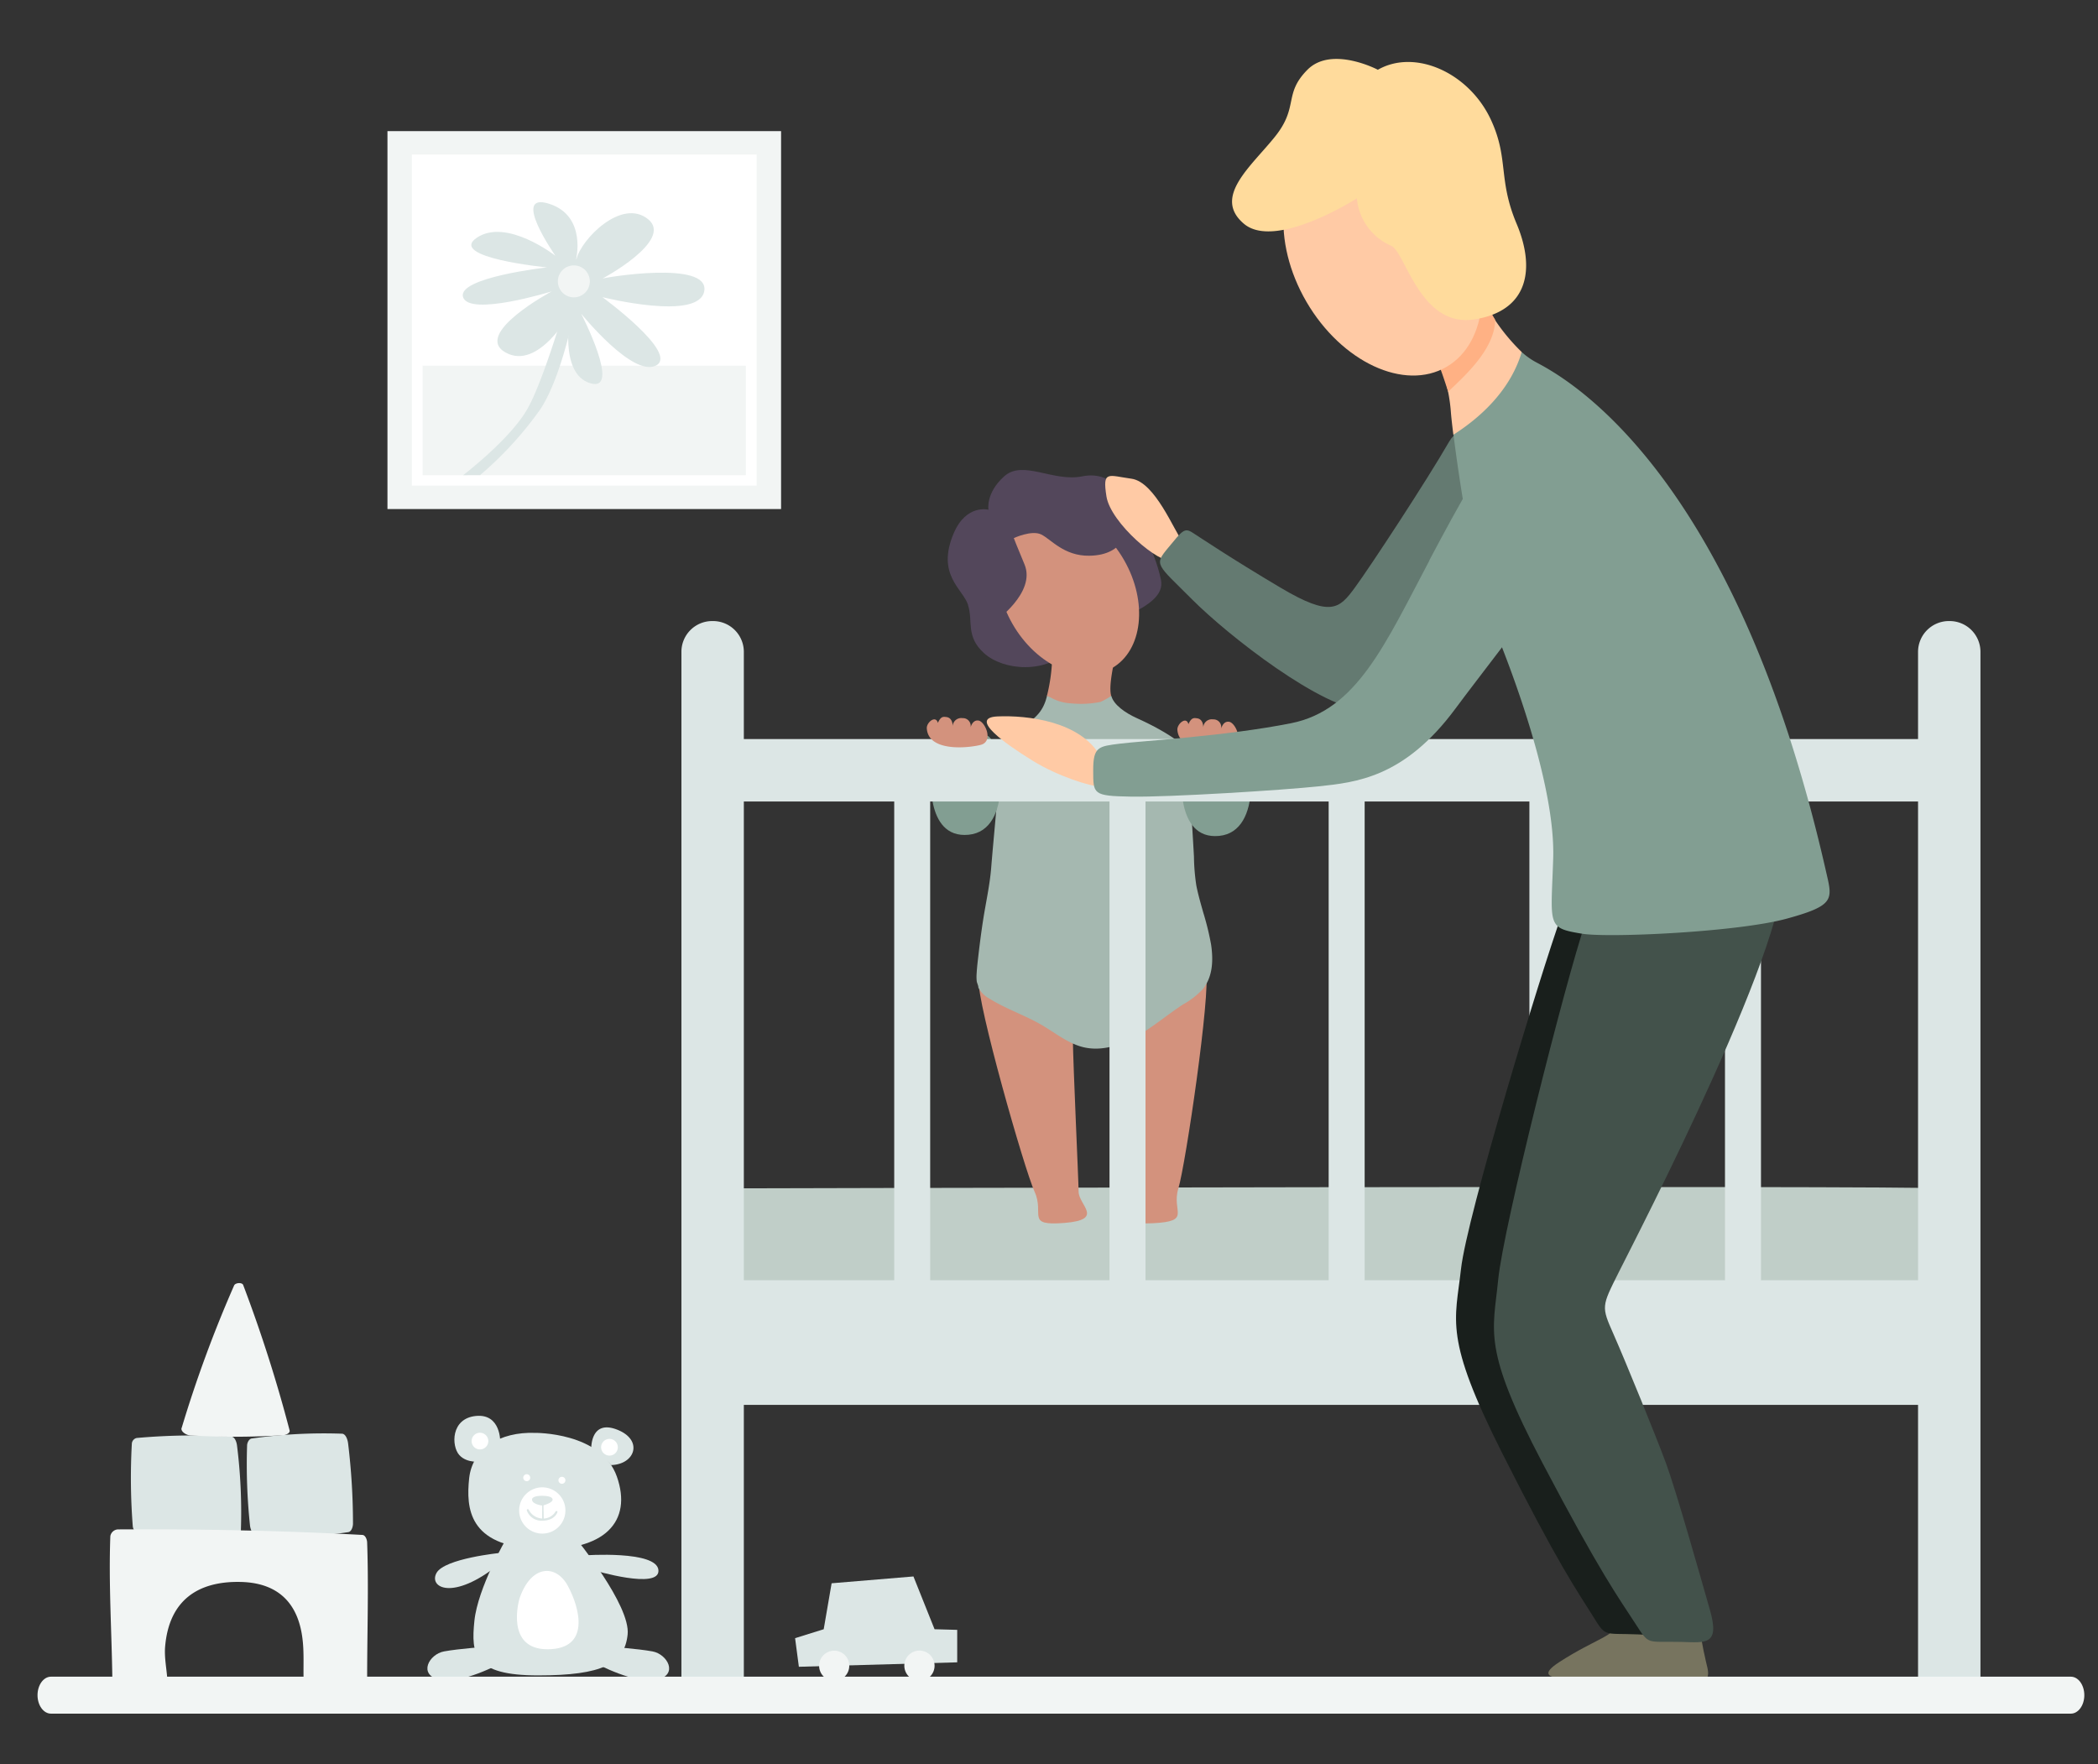 <svg xmlns="http://www.w3.org/2000/svg" viewBox="0 0 440 370"><rect x="0" y="0" width="440" height="370" fill="#333333" stroke="none"/><defs><style>.cls-1{fill:#c0cec8;}.cls-1,.cls-10,.cls-11,.cls-12,.cls-13,.cls-17,.cls-2,.cls-3,.cls-4,.cls-5,.cls-6,.cls-7,.cls-8,.cls-9{fill-rule:evenodd;}.cls-2{fill:#53475b;}.cls-3{fill:#d3927d;}.cls-4{fill:#a5b8b0;}.cls-5{fill:#829e92;}.cls-14,.cls-6{fill:#dce6e5;}.cls-7{fill:#ffcaa5;}.cls-8{fill:#77745f;}.cls-9{fill:#191f1c;}.cls-10{fill:#43524b;}.cls-11{fill:#647a71;}.cls-12{fill:#ffb184;}.cls-13{fill:#ffdb9c;}.cls-15{fill:#fff;}.cls-16,.cls-17{fill:#f2f5f4;}</style></defs><g id="Laurine_Organisation_événement_asso-A_C" data-name="Laurine Organisation événement asso-A&amp;C"><path class="cls-1" d="M148.35,249.24s252.63-.67,258.86,0S404,277,404,277l-255.65,6.46V249.24Z"/><path class="cls-2" d="M203,126.86c1.14,3.39-.56,6.56,3.38,10.13s13,4.61,18.43-1.13,20-7.82,18.67-14.27-4.9-11.6-6-14.69-4.39-8.24-10.51-7-12.42-3.55-16.37,0-3.29,7-3.29,7-4.66-1.24-7.29,4.93c-3.71,8.7,1.88,11.64,3,15Z"/><path class="cls-3" d="M225,217.76c.07,6,1.18,29.37,1.21,32.18s5.51,5.86-3,6.54c-8.23.65-4.08-1.85-6.23-6.54s-12.14-39.76-11.73-44.43,19.72,6.27,19.79,12.25Z"/><path class="cls-3" d="M234.94,218.4c.71,5.93,2.68,29.27,3,32.06s-4.68,6.53,3.88,6.08c8.24-.43,3.8-2.37,5.31-7.3s6.82-41,5.8-45.58-18.72,8.81-18,14.74Z"/><path class="cls-4" d="M254,198.13a57,57,0,0,0-1.64-6.72c-.53-1.89-1.08-3.77-1.46-5.69a44,44,0,0,1-.5-6.06c-.11-2.06-.24-4.12-.36-6.18q-.33-5.21-.69-10.42c0-.21-.14-3.62-.26-3.64s-39.18-5.54-39.53,1.57-1.12,14-1.69,21.07c-.3,3.66-1.12,7.24-1.68,10.86-.39,2.49-.71,5-1,7.48-.14,1.22-.29,2.45-.36,3.68a8.81,8.81,0,0,0,0,1.54c0,.48.36,1,.36,1.5a5.55,5.55,0,0,0,2.33,2.32c3.5,2.19,7.49,3.49,11.05,5.58,2.84,1.66,5.47,3.85,8.67,4.61,3.93.93,8.06-.48,11.54-2.52,3.27-1.92,6.18-4.4,9.35-6.47a16.38,16.38,0,0,0,4.16-3.23C254.34,204.82,254.48,201.45,254,198.13Z"/><path class="cls-4" d="M220.07,145.81c2.28-.09,13,.13,13,.13.48,1.85,2.88,3.56,5.37,4.68,14.37,6.49,15,12.19,8.52,10.71,0,0-39.19-4.5-33.17-8.42,3.77-2.46,5.05-3.89,5.85-7.15h.23Z"/><path class="cls-3" d="M219.54,146.05a37.34,37.34,0,0,0,1.12-7.84c-.26-5.18,15.11-9.67,13.1,0-.85,4.12-1.08,6.36-.72,7.73a13,13,0,0,1-2.25,1.27,20.81,20.81,0,0,1-6.06.31,10.65,10.65,0,0,1-2.58-.45,12.43,12.43,0,0,1-1.46-.6C220.59,146.41,219.58,145.85,219.54,146.05Z"/><path class="cls-3" d="M214.84,108.16c6.45-3.71,15.8.44,20.88,9.26s3.95,19-2.5,22.7-15.8-.44-20.87-9.26-4-19,2.49-22.7Z"/><path class="cls-5" d="M195.31,161.58s-1.58,14.39,7.81,13.49,7-18,4.32-20.55c-2.12-2-12.13,7.06-12.13,7.06Z"/><path class="cls-5" d="M247.87,161.82s-1.58,14.39,7.8,13.49,7-18.05,4.33-20.55c-2.13-2-12.13,7.06-12.13,7.06Z"/><path class="cls-2" d="M208.55,130.43s8.81-6.11,6.31-12.07c-1.62-3.85-2.24-5.51-2.24-5.51s3.73-1.74,5.75-.76,4.76,4.55,10.1,4.46c7.73-.12,7.91-6,7.91-6l-5.56-8-9.54-1-10.54,2.26-7.69,10.71,5.5,15.88Z"/><path class="cls-6" d="M156,136.71a6.46,6.46,0,0,0-6.46-6.46h-.18a6.45,6.45,0,0,0-6.45,6.45V351.63a1.94,1.94,0,0,0,1.94,1.94h9.21a1.93,1.93,0,0,0,1.37-.56,2,2,0,0,0,.57-1.37V136.71Z"/><path class="cls-6" d="M415.35,136.71a6.46,6.46,0,0,0-6.46-6.46h-.17a6.47,6.47,0,0,0-6.46,6.45V351.63a1.94,1.94,0,0,0,1.94,1.94h9.22a1.93,1.93,0,0,0,1.93-1.93V136.71Z"/><path class="cls-6" d="M149.62,155a6.45,6.45,0,0,0-6.46,6.46v.18a6.45,6.45,0,0,0,6.45,6.45H407.4a1.95,1.95,0,0,0,1.94-1.94v-9.22A1.95,1.95,0,0,0,407.4,155Z"/><path class="cls-6" d="M154.76,268.5A6.46,6.46,0,0,0,148.3,275v13.18a6.45,6.45,0,0,0,6.45,6.45H412.54a1.91,1.91,0,0,0,1.93-1.93V270.43a1.93,1.93,0,0,0-1.93-1.93Z"/><path class="cls-6" d="M195.08,164.48a3.77,3.77,0,0,0-3.78-3.78h0a3.77,3.77,0,0,0-2.66,1.11,3.73,3.73,0,0,0-1.1,2.66V271.06a1.93,1.93,0,0,0,1.93,1.94h3.68a2,2,0,0,0,1.37-.57,1.92,1.92,0,0,0,.56-1.36V164.48Z"/><path class="cls-6" d="M240.24,163a3.78,3.78,0,0,0-3.78-3.78h0a3.73,3.73,0,0,0-2.66,1.1,3.77,3.77,0,0,0-1.11,2.66V271.06a1.95,1.95,0,0,0,1.94,1.94h3.68a1.93,1.93,0,0,0,1.93-1.93V163Z"/><path class="cls-6" d="M286.2,168a3.78,3.78,0,0,0-3.78-3.77h0a3.76,3.76,0,0,0-3.77,3.76V268.32a1.94,1.94,0,0,0,1.93,1.94h3.69a1.92,1.92,0,0,0,1.36-.56,2,2,0,0,0,.57-1.37V168Z"/><path class="cls-6" d="M328.3,165.31a3.79,3.79,0,0,0-3.78-3.78h0a3.79,3.79,0,0,0-3.77,3.77V271a1.95,1.95,0,0,0,1.94,1.94h3.68A1.94,1.94,0,0,0,328.3,271V165.31Z"/><path class="cls-6" d="M369.32,168a3.77,3.77,0,0,0-3.78-3.77h0a3.76,3.76,0,0,0-3.77,3.76V268.32a1.94,1.94,0,0,0,1.94,1.94h3.67a1.93,1.93,0,0,0,1.37-.56,2,2,0,0,0,.57-1.37V168Z"/><path class="cls-3" d="M194.37,152.74c-.06-1.26,1.89-2.82,2.32-1.13.64-1.42,1.15-1.3,1.78-1.23,1.45.17,1.33,2,1.33,2a1.79,1.79,0,0,1,2.06-1.77,1.63,1.63,0,0,1,1.65,2.1s.37-1.83,1.73-1.59,3.23,4.41.39,5.11-11,1.44-11.26-3.52Z"/><path class="cls-3" d="M246.92,153c0-1.26,1.9-2.82,2.32-1.13.64-1.42,1.15-1.3,1.78-1.23,1.46.17,1.33,2,1.33,2a1.79,1.79,0,0,1,2.06-1.77,1.63,1.63,0,0,1,1.65,2.1s.37-1.83,1.74-1.59,3.22,4.41.38,5.11-11,1.44-11.26-3.52Z"/><path class="cls-7" d="M304.8,91.13c-.24-1.89-.41-3.44-.5-4.5a35.21,35.21,0,0,0-1.46-7.87c-3.2-11,1-17,8.09-16.15a41.23,41.23,0,0,0,8.18,11.19C323,92,314.43,94.87,304.8,91.13Z"/><path class="cls-8" d="M346.94,340.27s.58,3.73,1.31,6.76,1.57,5-6.77,4.81-22.26,1.77-14.45-3.27,12-5.52,12.05-8.3,7.86,0,7.86,0Z"/><path class="cls-9" d="M327.41,192.19c-4.36,12.17-19.78,62.95-21,73.93s-3.65,14.28,8.65,38.66c11.79,23.38,15.46,28.47,18.84,33.89,3,4.81,2.16,3.79,9.64,4.1,5,.2,8.12,1,6.13-6.58s-6.71-25.26-8.72-31-8.06-21.35-10.55-27.23-2.4-5.8,1.3-12.93,39.16-72.73,35.67-85.56-35.55.52-39.92,12.69Z"/><path class="cls-8" d="M356.49,341.8s.58,3.73,1.31,6.76,1.57,5-6.77,4.81-22.26,1.77-14.45-3.27,12-5.52,12.05-8.3,7.86,0,7.86,0Z"/><path class="cls-10" d="M332.44,193.68c-4.16,12.24-17.15,63.66-18.23,74.66s-3.41,14.34,9.3,38.51c12.18,23.17,15.93,28.21,19.4,33.56,3.09,4.77,2.23,3.76,9.71,3.94,5,.12,8.14.82,6-6.68s-7.13-25.14-9.23-30.82-8.42-21.21-11-27.05-2.51-5.75,1.08-12.94,37.93-73.38,34.23-86.16-37.11.73-41.27,13Z"/><path class="cls-7" d="M248,113.56c-1.74-2.17-5.74-12.47-10.69-13.16s-6.13-1.8-5.26,3.72S243.2,118.47,246,117.57c0,0,3.81-1.84,2.08-4Z"/><path class="cls-11" d="M303.88,92.69c-4.49,7.83-16.49,26.14-19.74,30.56s-5,6.28-15.58,0-16.76-10.46-18.47-11.55-2.12-.41-5.12,3.21-2.4,3.35,5.12,10.88,27.29,23,36.52,23.25,31.85-47.19,31.85-47.19-10.09-17-14.58-9.16Z"/><path class="cls-7" d="M230.76,165c-2.14-.14-8.75-2.1-14.22-5.48s-13.58-9-7.33-9.27,17.38,1,21.55,8.35,2.14,6.55,0,6.4Z"/><path class="cls-5" d="M319.11,73.8A15,15,0,0,0,322,75.89c4.76,2.57,41.34,20.61,60.92,106.7,1.37,6,2.14,7.24-8.18,10.07s-37.38,4.06-42.89,3.17c-3.26-.53-4.93-.9-5.73-2.29-1.07-1.82-.64-5.41-.38-13.45.51-15.64-9-40.44-13-49.93-3.41-8-6.63-28.67-7.91-39,5-3.18,11.8-8.86,14.31-17.33Z"/><path class="cls-12" d="M304.23,61.09c2.45-1.59,4.93-2.05,5.92,0l3.43,6c-.12,5.88-5.74,11.18-9.87,15.06-.54-1.69-2.12-6.64-3.06-8.07a103.64,103.64,0,0,1,3.58-13Z"/><path class="cls-7" d="M306,44.67c7.38,12.67,6.2,27.12-2.63,32.27s-22-1-29.37-13.63-6.19-27.12,2.64-32.26,22,1,29.36,13.62Z"/><path class="cls-5" d="M299.8,117.52c-9.29,17.55-15.24,31.41-29,34.15s-31.45,3.72-35.91,4.29-5.63.59-5.62,5.59-.1,5.38,7.89,5.52c8.19.14,32-1.37,39.33-2.15,7.85-.84,18-1.78,28.73-16.28s33.95-42.21,31.8-54.12c-1.86-10.39-10.6-16-21-3.87-4.51,5.27-9.52,14.15-16.26,26.87Z"/><path class="cls-13" d="M267.42,28.63c-5,6.26-13.17,12.7-6.54,18.3s23.69-5.33,23.69-5.33a12,12,0,0,0,7.21,9.95c3,1.36,6.05,17.24,17.46,15.43S322,56.26,318.07,46.93s-1.61-13.64-5.37-21.77c-4.57-9.9-15.91-15-23.73-10.53,0,0-9.7-5.11-14.77,0s-1.77,7.74-6.78,14Z"/><path class="cls-14" d="M112.2,300.51s13.88-.2,17.17,9.16-2.45,15.82-16.78,15.17-14.85-8.52-14.2-14.78,6.45-9.81,13.81-9.55Z"/><path class="cls-14" d="M124,303.93s-.26-6.26,5.35-4.13,3.93,7.32-1.19,7.46a16,16,0,0,0-4.16-3.33Z"/><path class="cls-14" d="M104.91,302.44s.19-6-5.1-5.48-5.16,6.32-3.49,8.19,4.78,1.36,4.78,1.36l3.81-4.07Z"/><path class="cls-14" d="M106.2,322.65s-6,10.33-6.71,17.3-.2,11.42,13.36,11.42,18.14-2.45,18.78-8.58-10.84-20.14-10.84-20.14Z"/><path class="cls-14" d="M122.53,326.2s15.23-1.1,15.56,3.1-13.62,0-13.62,0l-1.94-3.1Z"/><path class="cls-14" d="M104.91,325.68s-11.68,1.16-13.36,4.2,3.35,6,13.1-1.81c3.49-2.07.26-2.39.26-2.39Z"/><path class="cls-14" d="M124.85,348.79s8.52,4.59,13,3.49,2.13-5.36-1-5.94-9.17-1-9.17-1l-2.78,3.48Z"/><path class="cls-14" d="M105.12,348.79s-8.52,4.59-13,3.49-2.13-5.36,1-5.94,9.17-1,9.17-1l2.77,3.48Z"/><path class="cls-15" d="M118.58,316.79a4.85,4.85,0,1,0-4.84,4.84,4.84,4.84,0,0,0,4.84-4.84Z"/><path class="cls-15" d="M118.58,310.45a.73.73,0,0,0-.73-.73.73.73,0,0,0,0,1.46.73.73,0,0,0,.73-.73Z"/><path class="cls-15" d="M111.2,309.92a.73.73,0,1,0-.73.72.73.73,0,0,0,.73-.72Z"/><path class="cls-15" d="M129.57,303.53a1.75,1.75,0,1,0-1.75,1.74,1.75,1.75,0,0,0,1.75-1.74Z"/><path class="cls-15" d="M102.41,302.24a1.75,1.75,0,1,0-1.75,1.74,1.75,1.75,0,0,0,1.75-1.74Z"/><path class="cls-15" d="M108.89,335.49s-3,10.46,6,10.4,6.72-8.65,4.2-13.3-7.84-4.46-10.22,2.9Z"/><path class="cls-14" d="M113.41,313.71s2.22-.12,2.47.67-2.1,1.38-2.1,1.38-2-.22-2.19-1.14,1.82-.91,1.82-.91Z"/><path class="cls-14" d="M110.52,316.87a3.24,3.24,0,0,0,3.22,2.05c2.56,0,3.19-1.68,3.17-1.87s-.29-.23-.43,0a3,3,0,0,1-2.84,1.41,3.31,3.31,0,0,1-2.74-1.82c-.15-.24-.52-.14-.38.19Z"/><polygon class="cls-14" points="113.7 315.56 113.7 318.65 114.04 318.65 113.98 315.56 113.7 315.56 113.7 315.56"/><path class="cls-16" d="M434.31,359.39H10.69c-1.56,0-2.82-1.74-2.82-3.87h0c0-2.14,1.26-3.88,2.82-3.88H434.31c1.55,0,2.82,1.74,2.82,3.88h0c0,2.13-1.27,3.87-2.82,3.87Z"/><polygon class="cls-6" points="196 341.69 191.57 330.62 174.41 332.05 172.75 341.69 166.75 343.56 167.54 349.56 200.75 348.63 200.75 341.82 196 341.69 196 341.69"/><path class="cls-17" d="M178.11,349.35a3.16,3.16,0,1,0-3.16,3.16,3.15,3.15,0,0,0,3.16-3.16Z"/><path class="cls-17" d="M196,349.35a3.17,3.17,0,1,0-3.16,3.16,3.16,3.16,0,0,0,3.16-3.16Z"/><path class="cls-6" d="M52.82,301.68c-.6.07-1,.9-1,1.5a121.61,121.61,0,0,0,.61,16.75c.1.93.66,2.24,1.6,2.3a94.92,94.92,0,0,0,19-.9c.68-.09,1-1.12,1-1.8A139.53,139.53,0,0,0,73,302.68c-.1-.79-.51-2-1.3-2a107.11,107.11,0,0,0-18.85,1Z"/><path class="cls-6" d="M28.65,301.58a1.31,1.31,0,0,0-1,1.2,130.44,130.44,0,0,0,.2,17.35,1.91,1.91,0,0,0,1.52,1.62,143.51,143.51,0,0,0,19.23.38c.76,0,1.88-.45,1.92-1.2a112.14,112.14,0,0,0-.81-17.75c-.08-.74-.46-1.85-1.21-1.9a134.25,134.25,0,0,0-19.85.3Z"/><path class="cls-17" d="M24.72,320.75a1.71,1.71,0,0,0-1.58,1.42c-.37,9.94.28,19.89.42,29.84l11.53.18c-.15-2.29-.65-4.57-.46-6.85.82-9.71,6.87-13.77,15.84-13.57,8.37.19,12.22,5,13,12.2.31,2.7.13,5.43.2,8.14L77,351.87c0-9.43.33-18.88,0-28.31,0-.65-.37-1.62-1-1.65-17.06-.92-34.16-1.25-51.24-1.16Z"/><path class="cls-17" d="M38.08,299.47c-.23.77,1,1.51,1.8,1.57A159.61,159.61,0,0,0,59.32,301c.58,0,1.57-.45,1.42-1A298.28,298.28,0,0,0,51,269.49c-.23-.59-1.65-.48-1.9.1a261.69,261.69,0,0,0-11,29.88Z"/><polygon class="cls-16" points="81.26 106.76 163.81 106.76 163.81 27.5 81.26 27.5 81.26 106.76 81.26 106.76"/><polygon class="cls-15" points="86.38 101.84 158.69 101.84 158.69 32.41 86.38 32.41 86.38 101.84 86.38 101.84"/><polygon class="cls-15" points="88.64 99.66 156.42 99.66 156.42 34.59 88.64 34.59 88.64 99.66 88.64 99.66"/><polygon class="cls-16" points="88.64 76.66 156.42 76.66 156.42 99.66 88.64 99.66 88.64 76.66 88.64 76.66"/><polygon class="cls-15" points="88.64 76.66 156.42 76.66 156.42 34.59 88.64 34.59 88.64 76.66 88.64 76.66"/><path class="cls-14" d="M97.12,99.66s10-7.6,13.58-14.06,8.35-23.28,8.35-23.28l1.78,1s-2.67,15.26-7.57,22.6a75.22,75.22,0,0,1-12.58,13.73Z"/><path class="cls-14" d="M120.83,54.31c-.13.54,2.45-9-5.68-11.58s1.34,10.92,1.34,10.92-10.24-8-16.48-3.8,14.7,6.23,14.7,6.23-18.93,2.11-17.59,6.24,18.59-1.21,18.59-1.21S99.09,70,106,73.91s13.63-8.35,13.63-8.35-2.53,12.8,4.15,14.81-1.9-14.59-1.9-14.59,10.8,13.41,15.7,10.88-11.24-14.34-11.24-14.34,20.37,5.13,21.37-1.33-21-2.78-21.37-2.56,15.14-8,9.57-12.47-14,4.23-15,8.35Z"/><path class="cls-16" d="M117,59a3.35,3.35,0,1,0,3.35-3.34A3.35,3.35,0,0,0,117,59Z"/></g></svg>